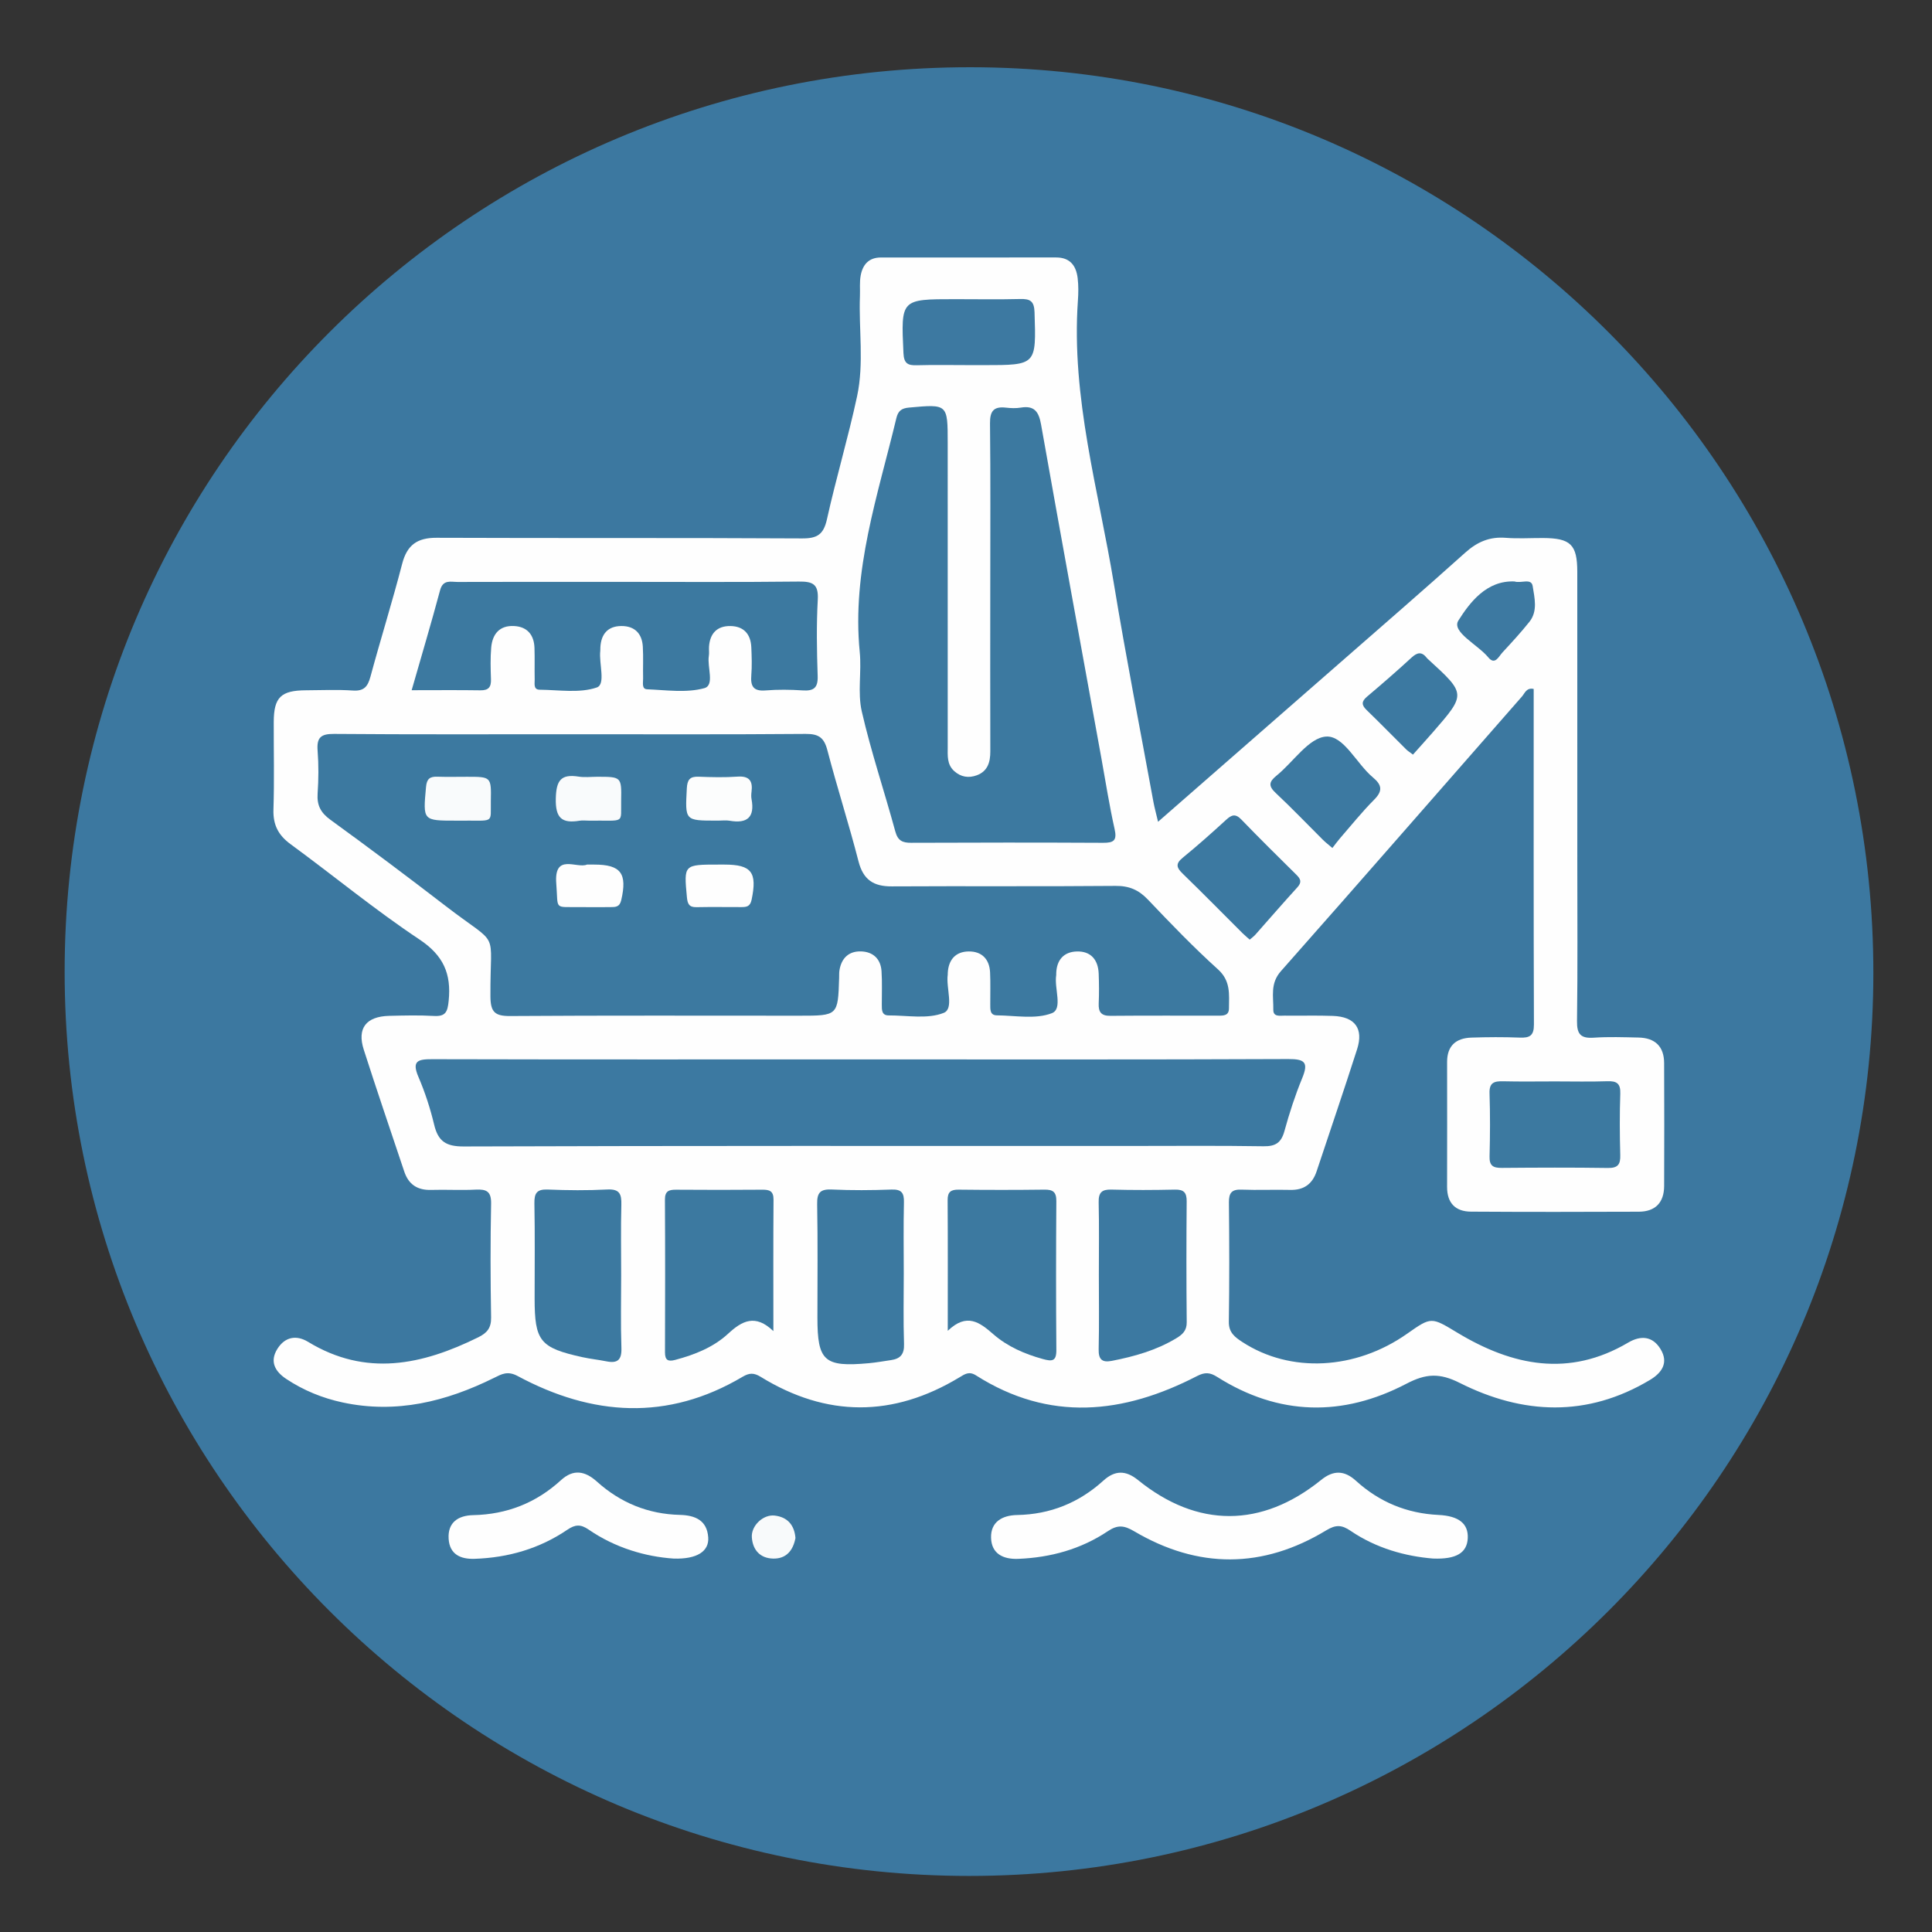 <?xml version="1.0" encoding="utf-8"?>
<!-- Generator: Adobe Illustrator 16.0.2, SVG Export Plug-In . SVG Version: 6.00 Build 0)  -->
<!DOCTYPE svg PUBLIC "-//W3C//DTD SVG 1.1//EN" "http://www.w3.org/Graphics/SVG/1.1/DTD/svg11.dtd">
<svg version="1.1" id="Layer_1" xmlns="http://www.w3.org/2000/svg" xmlns:xlink="http://www.w3.org/1999/xlink" x="0px" y="0px"
	 width="124.334px" height="124.333px" viewBox="0 0 124.334 124.333" enable-background="new 0 0 124.334 124.333"
	 xml:space="preserve">
<rect x="0" y="0" width="124.334" height="124.333" fill="#333333" stroke="none"/>
<g>
	<path fill-rule="evenodd" clip-rule="evenodd" fill="#3C78A0" d="M62.376,120.726C30.233,120.729,4.163,94.671,4.16,62.542
		C4.158,30.35,30.243,4.306,62.465,4.327c32.096,0.021,58.108,26.129,58.095,58.305C120.546,94.673,94.455,120.724,62.376,120.726z"
		/>
	<path fill-rule="evenodd" clip-rule="evenodd" fill="#FEFEFE" d="M74.527,52.885c3.938-3.441,7.758-6.776,11.574-10.115
		c2.739-2.396,5.491-4.778,8.199-7.208c0.768-0.689,1.566-1.032,2.597-0.951c0.795,0.063,1.6,0.01,2.399,0.013
		c1.782,0.008,2.209,0.419,2.21,2.175c0.005,6.239,0.002,12.479,0.002,18.718c0,3.399,0.027,6.8-0.019,10.199
		c-0.012,0.851,0.248,1.121,1.081,1.064c0.956-0.065,1.92-0.03,2.879-0.009c1.055,0.022,1.642,0.566,1.646,1.638
		c0.012,2.641,0.011,5.28,0.001,7.92c-0.005,1.064-0.569,1.646-1.632,1.65c-3.6,0.015-7.199,0.019-10.799-0.004
		c-1.003-0.006-1.539-0.554-1.537-1.589c0.005-2.68,0.006-5.359,0.001-8.039c-0.003-1.051,0.574-1.539,1.559-1.572
		c1.039-0.035,2.081-0.041,3.119,0c0.643,0.026,0.912-0.126,0.909-0.848c-0.025-7.195-0.015-14.389-0.015-21.589
		c-0.464-0.106-0.572,0.277-0.757,0.487c-5.17,5.891-10.315,11.804-15.51,17.673c-0.705,0.795-0.474,1.633-0.49,2.479
		c-0.009,0.485,0.429,0.38,0.723,0.384c1.04,0.015,2.081-0.021,3.119,0.018c1.413,0.053,1.977,0.812,1.55,2.145
		c-0.841,2.626-1.733,5.234-2.603,7.851c-0.273,0.826-0.823,1.224-1.709,1.201c-1.039-0.026-2.081,0.024-3.119-0.017
		c-0.635-0.026-0.824,0.206-0.818,0.826c0.027,2.56,0.034,5.12-0.005,7.68c-0.011,0.697,0.399,0.993,0.872,1.302
		c3.089,2.015,7.281,1.802,10.601-0.535c1.572-1.107,1.555-1.077,3.246-0.059c3.54,2.132,7.177,2.875,10.979,0.631
		c0.803-0.474,1.567-0.428,2.081,0.411c0.54,0.883,0.091,1.532-0.68,1.992c-4.042,2.419-8.184,2.233-12.245,0.188
		c-1.295-0.651-2.175-0.6-3.424,0.054c-4.099,2.144-8.214,2.071-12.183-0.439c-0.462-0.292-0.787-0.314-1.293-0.054
		c-4.739,2.45-9.497,2.963-14.222-0.041c-0.449-0.286-0.72-0.087-1.07,0.125c-4.267,2.577-8.539,2.581-12.787-0.032
		c-0.444-0.272-0.733-0.263-1.173-0.002c-4.825,2.859-9.672,2.526-14.467-0.05c-0.652-0.351-1.033-0.125-1.521,0.116
		c-3.086,1.528-6.293,2.325-9.745,1.583c-1.301-0.279-2.521-0.777-3.631-1.515c-0.715-0.475-1.082-1.113-0.57-1.932
		c0.484-0.773,1.218-0.914,1.977-0.453c3.724,2.266,7.344,1.489,10.955-0.295c0.563-0.277,0.835-0.6,0.823-1.275
		c-0.043-2.438-0.049-4.88,0-7.318c0.016-0.786-0.287-0.944-0.981-0.909c-0.957,0.05-1.92-0.01-2.879,0.019
		c-0.88,0.026-1.451-0.351-1.727-1.178c-0.874-2.614-1.767-5.223-2.608-7.848c-0.442-1.38,0.153-2.14,1.639-2.176
		c0.959-0.023,1.922-0.048,2.879,0.007c0.758,0.044,0.875-0.273,0.946-0.968c0.179-1.744-0.332-2.925-1.885-3.958
		c-2.858-1.901-5.518-4.1-8.292-6.131c-0.789-0.579-1.129-1.242-1.099-2.225c0.06-1.878,0.013-3.759,0.019-5.639
		c0.006-1.591,0.46-2.03,2.089-2.038c1-0.004,2.003-0.052,2.999,0.016c0.713,0.049,0.961-0.246,1.134-0.885
		c0.657-2.429,1.411-4.833,2.042-7.268c0.315-1.217,0.973-1.682,2.217-1.677c7.839,0.031,15.678-0.004,23.518,0.041
		c0.985,0.006,1.386-0.258,1.603-1.234c0.588-2.651,1.37-5.259,1.939-7.913c0.456-2.124,0.102-4.305,0.184-6.459
		c0.017-0.439-0.032-0.889,0.048-1.315c0.128-0.691,0.516-1.159,1.299-1.158c3.76,0.002,7.52,0.003,11.279-0.002
		c0.905-0.001,1.291,0.539,1.386,1.338c0.056,0.474,0.049,0.961,0.015,1.438c-0.438,6.24,1.327,12.202,2.322,18.257
		c0.771,4.69,1.688,9.356,2.543,14.032C74.305,52.007,74.408,52.376,74.527,52.885z"/>
	<path fill-rule="evenodd" clip-rule="evenodd" fill="#FEFEFE" d="M92.219,100.3c-1.763-0.144-3.643-0.655-5.299-1.782
		c-0.576-0.393-0.953-0.406-1.571-0.032c-4.092,2.48-8.243,2.486-12.358,0.059c-0.641-0.378-1.058-0.433-1.692-0.008
		c-1.731,1.159-3.682,1.698-5.764,1.783c-0.982,0.04-1.726-0.332-1.755-1.353s0.71-1.449,1.676-1.468
		c2.13-0.039,3.979-0.787,5.549-2.211c0.752-0.682,1.448-0.674,2.234-0.038c3.819,3.092,7.951,3.086,11.785-0.01
		c0.787-0.637,1.493-0.623,2.238,0.055c1.504,1.368,3.278,2.102,5.313,2.199c1.31,0.063,1.928,0.563,1.883,1.496
		C94.413,99.92,93.738,100.362,92.219,100.3z"/>
	<path fill-rule="evenodd" clip-rule="evenodd" fill="#FEFEFE" d="M43.357,100.303c-1.822-0.124-3.761-0.689-5.477-1.868
		c-0.518-0.356-0.868-0.328-1.366,0.01c-1.795,1.219-3.806,1.799-5.967,1.873c-0.912,0.032-1.612-0.288-1.675-1.286
		c-0.067-1.063,0.621-1.505,1.583-1.525c2.168-0.048,4.044-0.785,5.645-2.249c0.794-0.726,1.54-0.607,2.322,0.097
		c1.505,1.355,3.289,2.086,5.324,2.136c0.996,0.024,1.756,0.35,1.832,1.45C45.64,99.839,44.852,100.349,43.357,100.303z"/>
	<path fill-rule="evenodd" clip-rule="evenodd" fill="#F8FAFB" d="M51.192,98.978c-0.149,0.797-0.587,1.341-1.43,1.325
		c-0.833-0.016-1.319-0.543-1.377-1.365c-0.053-0.75,0.733-1.493,1.475-1.403C50.68,97.634,51.122,98.143,51.192,98.978z"/>
	<path fill-rule="evenodd" clip-rule="evenodd" fill="#3C79A0" d="M36.733,47.252c5.039,0,10.078,0.021,15.116-0.021
		c0.837-0.007,1.186,0.24,1.397,1.049c0.625,2.396,1.388,4.756,2.004,7.154c0.305,1.186,0.968,1.616,2.143,1.609
		c4.798-0.027,9.598,0.012,14.397-0.031c0.88-0.008,1.491,0.257,2.088,0.885c1.459,1.536,2.933,3.067,4.504,4.485
		c0.834,0.753,0.711,1.612,0.708,2.513c-0.002,0.465-0.345,0.468-0.674,0.468c-2.319,0.003-4.639-0.01-6.958,0.011
		c-0.588,0.006-0.773-0.241-0.75-0.791c0.028-0.639,0.023-1.28-0.001-1.919c-0.034-0.898-0.505-1.461-1.416-1.432
		c-0.836,0.027-1.292,0.552-1.317,1.41c-0.001,0.039,0.005,0.08-0.002,0.119c-0.135,0.843,0.439,2.161-0.275,2.441
		c-1.043,0.409-2.354,0.152-3.552,0.14c-0.45-0.006-0.414-0.401-0.416-0.722c-0.004-0.68,0.02-1.36-0.012-2.039
		c-0.039-0.855-0.533-1.358-1.37-1.351c-0.839,0.007-1.304,0.521-1.352,1.375c-0.002,0.039,0.002,0.08-0.003,0.119
		c-0.12,0.85,0.42,2.187-0.255,2.458c-1.037,0.417-2.35,0.161-3.545,0.165c-0.458,0.002-0.442-0.365-0.443-0.691
		c-0.003-0.72,0.03-1.441-0.018-2.159c-0.054-0.796-0.553-1.251-1.329-1.27c-0.784-0.019-1.254,0.44-1.379,1.222
		c-0.025,0.157-0.015,0.319-0.02,0.479c-0.075,2.438-0.075,2.438-2.568,2.438c-6.199,0-12.397-0.021-18.596,0.021
		c-0.986,0.007-1.27-0.248-1.277-1.258c-0.031-4.502,0.697-3.067-2.903-5.839c-2.438-1.878-4.902-3.724-7.394-5.532
		c-0.628-0.456-0.876-0.935-0.824-1.694c0.063-0.916,0.069-1.843-0.001-2.757c-0.064-0.836,0.201-1.083,1.054-1.076
		C26.575,47.272,31.654,47.252,36.733,47.252z"/>
	<path fill-rule="evenodd" clip-rule="evenodd" fill="#3C79A1" d="M55.424,68.178c9.159,0,18.318,0.018,27.477-0.023
		c1.072-0.004,1.322,0.21,0.903,1.228c-0.455,1.106-0.827,2.253-1.144,3.407c-0.205,0.749-0.57,0.99-1.345,0.978
		c-2.879-0.046-5.759-0.019-8.639-0.019c-14.278,0-28.557-0.017-42.834,0.032c-1.141,0.004-1.646-0.333-1.901-1.398
		c-0.25-1.046-0.586-2.084-1.01-3.071c-0.454-1.058-0.02-1.149,0.896-1.147C37.026,68.188,46.225,68.178,55.424,68.178z"/>
	<path fill-rule="evenodd" clip-rule="evenodd" fill="#3C79A0" d="M63.729,37.797c0-3.517,0.022-7.035-0.017-10.552
		c-0.009-0.797,0.246-1.1,1.025-1.011c0.315,0.036,0.646,0.05,0.957-0.002c0.876-0.147,1.157,0.268,1.303,1.083
		c1.27,7.154,2.578,14.301,3.877,21.45c0.277,1.531,0.517,3.072,0.857,4.59c0.167,0.744-0.062,0.888-0.747,0.884
		c-4.116-0.021-8.233-0.018-12.35-0.001c-0.556,0.002-0.854-0.134-1.016-0.729c-0.702-2.58-1.562-5.123-2.158-7.726
		c-0.279-1.218-0.005-2.552-0.131-3.819c-0.519-5.229,1.17-10.098,2.356-15.052c0.111-0.463,0.326-0.638,0.81-0.682
		c2.496-0.227,2.495-0.241,2.495,2.287c0,6.515,0,13.03,0.001,19.545c0,0.557-0.062,1.129,0.418,1.562
		c0.432,0.39,0.936,0.461,1.452,0.27c0.705-0.261,0.873-0.845,0.871-1.545C63.721,44.832,63.728,41.314,63.729,37.797z"/>
	<path fill-rule="evenodd" clip-rule="evenodd" fill="#3C79A0" d="M26.492,44.418c0.636-2.22,1.263-4.318,1.829-6.432
		c0.19-0.712,0.696-0.532,1.136-0.534c3.398-0.011,6.797-0.006,10.195-0.006c3.918,0,7.837,0.025,11.755-0.019
		c0.894-0.01,1.277,0.158,1.221,1.16c-0.09,1.634-0.062,3.279-0.007,4.916c0.025,0.76-0.247,0.975-0.961,0.928
		c-0.796-0.052-1.603-0.062-2.397,0.002c-0.784,0.063-0.97-0.275-0.913-0.976c0.049-0.596,0.026-1.199,0.001-1.798
		c-0.036-0.848-0.484-1.358-1.345-1.37c-0.859-0.012-1.319,0.474-1.377,1.33c-0.013,0.199,0.02,0.404-0.012,0.599
		c-0.114,0.716,0.388,1.882-0.29,2.069c-1.15,0.317-2.451,0.122-3.686,0.072c-0.358-0.015-0.248-0.441-0.254-0.7
		c-0.016-0.679,0.021-1.361-0.018-2.039c-0.047-0.849-0.526-1.337-1.383-1.332c-0.865,0.005-1.299,0.513-1.349,1.362
		c-0.005,0.08,0.003,0.161-0.006,0.24c-0.094,0.817,0.366,2.15-0.226,2.353c-1.111,0.38-2.437,0.155-3.672,0.144
		c-0.419-0.004-0.317-0.389-0.323-0.647c-0.014-0.679,0.009-1.36-0.013-2.039c-0.028-0.84-0.46-1.369-1.315-1.413
		c-0.935-0.048-1.396,0.521-1.471,1.389c-0.058,0.675-0.038,1.359-0.015,2.038c0.017,0.5-0.151,0.719-0.681,0.71
		C29.48,44.403,28.045,44.418,26.492,44.418z"/>
	<path fill-rule="evenodd" clip-rule="evenodd" fill="#3C79A0" d="M60.993,85.644c0-2.998,0.01-5.704-0.008-8.411
		c-0.004-0.535,0.213-0.678,0.712-0.673c1.836,0.021,3.672,0.023,5.508-0.001c0.55-0.008,0.78,0.142,0.776,0.735
		c-0.022,3.193-0.024,6.388,0.001,9.581c0.006,0.735-0.272,0.75-0.868,0.586c-1.173-0.324-2.273-0.8-3.185-1.594
		C63.052,85.101,62.225,84.462,60.993,85.644z"/>
	<path fill-rule="evenodd" clip-rule="evenodd" fill="#3C79A0" d="M49.771,85.664c-1.162-1.119-2.012-0.666-2.91,0.164
		c-0.952,0.88-2.152,1.353-3.403,1.687c-0.462,0.124-0.664,0.026-0.662-0.483c0.01-3.276,0.015-6.553-0.004-9.829
		c-0.003-0.57,0.272-0.643,0.736-0.639c1.838,0.014,3.676,0.014,5.514-0.001c0.464-0.004,0.742,0.07,0.738,0.64
		C49.76,79.95,49.771,82.698,49.771,85.664z"/>
	<path fill-rule="evenodd" clip-rule="evenodd" fill="#3C79A0" d="M58.162,81.939c0,1.519-0.035,3.039,0.017,4.557
		c0.022,0.663-0.242,0.948-0.841,1.034c-0.475,0.068-0.947,0.156-1.424,0.199c-2.869,0.261-3.309-0.133-3.309-2.927
		c0-2.438,0.028-4.878-0.017-7.315c-0.014-0.746,0.212-0.968,0.948-0.936c1.276,0.059,2.559,0.05,3.836,0.003
		c0.65-0.023,0.815,0.217,0.801,0.827C58.137,78.9,58.161,80.419,58.162,81.939z"/>
	<path fill-rule="evenodd" clip-rule="evenodd" fill="#3C79A1" d="M70.717,82.044c0-1.558,0.023-3.115-0.012-4.673
		c-0.014-0.63,0.206-0.833,0.828-0.815c1.356,0.037,2.716,0.032,4.072,0.002c0.566-0.013,0.769,0.175,0.764,0.752
		c-0.022,2.596-0.023,5.191,0.003,7.787c0.006,0.538-0.28,0.791-0.669,1.025c-1.284,0.774-2.698,1.175-4.155,1.457
		c-0.619,0.121-0.858-0.089-0.843-0.744C70.741,85.24,70.717,83.641,70.717,82.044z"/>
	<path fill-rule="evenodd" clip-rule="evenodd" fill="#3C79A0" d="M39.975,82.08c0,1.557-0.037,3.115,0.016,4.67
		c0.026,0.771-0.251,1.004-0.969,0.858c-0.507-0.102-1.025-0.154-1.53-0.265c-2.742-0.603-3.086-1.029-3.086-3.79
		c0-2.036,0.024-4.072-0.014-6.108c-0.012-0.661,0.157-0.92,0.859-0.892c1.275,0.052,2.557,0.063,3.831-0.003
		c0.794-0.041,0.923,0.296,0.905,0.979C39.947,79.044,39.975,80.562,39.975,82.08z"/>
	<path fill-rule="evenodd" clip-rule="evenodd" fill="#3C79A0" d="M100.084,69.594c1.118,0,2.237,0.027,3.354-0.011
		c0.604-0.021,0.858,0.14,0.836,0.795c-0.045,1.316-0.038,2.636-0.002,3.952c0.018,0.607-0.149,0.845-0.799,0.835
		c-2.275-0.034-4.553-0.024-6.828-0.005c-0.541,0.004-0.801-0.127-0.784-0.732c0.035-1.357,0.043-2.717-0.002-4.073
		c-0.023-0.69,0.308-0.781,0.87-0.769C97.848,69.613,98.966,69.595,100.084,69.594z"/>
	<path fill-rule="evenodd" clip-rule="evenodd" fill="#3D79A1" d="M62.358,23.497c-1.119,0-2.238-0.023-3.356,0.009
		c-0.583,0.017-0.829-0.115-0.86-0.781c-0.161-3.473-0.183-3.472,3.32-3.472c1.398,0,2.797,0.025,4.194-0.01
		c0.637-0.016,0.898,0.129,0.922,0.848c0.108,3.408,0.133,3.407-3.262,3.407C62.997,23.497,62.678,23.497,62.358,23.497z"/>
	<path fill-rule="evenodd" clip-rule="evenodd" fill="#3C79A1" d="M80.425,60.471c-0.185-0.167-0.337-0.291-0.476-0.429
		c-1.273-1.27-2.534-2.553-3.825-3.806c-0.388-0.377-0.509-0.63-0.016-1.032c0.959-0.783,1.886-1.608,2.799-2.445
		c0.354-0.325,0.601-0.412,0.98-0.018c1.165,1.208,2.361,2.386,3.555,3.567c0.268,0.266,0.343,0.475,0.05,0.796
		c-0.916,1.003-1.803,2.033-2.705,3.049C80.688,60.265,80.562,60.353,80.425,60.471z"/>
	<path fill-rule="evenodd" clip-rule="evenodd" fill="#3C79A1" d="M85.746,54.573c-0.263-0.226-0.444-0.362-0.604-0.521
		c-1.016-1.009-2.004-2.047-3.049-3.025c-0.486-0.456-0.418-0.724,0.06-1.112c1.078-0.874,2.079-2.442,3.189-2.513
		c1.139-0.072,1.956,1.747,3.012,2.628c0.579,0.483,0.648,0.863,0.08,1.434c-0.784,0.787-1.481,1.661-2.212,2.501
		C86.066,54.145,85.929,54.339,85.746,54.573z"/>
	<path fill-rule="evenodd" clip-rule="evenodd" fill="#3C79A1" d="M90.931,48.563c-0.196-0.15-0.332-0.232-0.442-0.341
		c-0.848-0.841-1.681-1.696-2.539-2.526c-0.332-0.323-0.343-0.552,0.023-0.862c0.973-0.822,1.935-1.657,2.871-2.519
		c0.374-0.344,0.663-0.384,0.98,0.026c0.023,0.032,0.054,0.058,0.083,0.085c2.449,2.236,2.45,2.236,0.296,4.709
		C91.79,47.609,91.367,48.073,90.931,48.563z"/>
	<path fill-rule="evenodd" clip-rule="evenodd" fill="#3D79A1" d="M97.465,37.419c0.417,0.144,1.087-0.24,1.171,0.302
		c0.115,0.748,0.344,1.602-0.213,2.299c-0.546,0.684-1.141,1.329-1.735,1.971c-0.237,0.256-0.478,0.84-0.911,0.313
		c-0.679-0.824-2.386-1.639-1.921-2.373C94.589,38.775,95.662,37.345,97.465,37.419z"/>
	<path fill-rule="evenodd" clip-rule="evenodd" fill="#F9FBFC" d="M29.482,52.813c-0.04,0-0.08,0-0.119,0
		c-2.165,0-2.143,0.002-1.946-2.168c0.048-0.535,0.256-0.677,0.737-0.66c0.635,0.022,1.271,0.004,1.907,0.005
		c1.538,0,1.558,0.001,1.527,1.536C31.559,53.066,31.885,52.782,29.482,52.813z"/>
	<path fill-rule="evenodd" clip-rule="evenodd" fill="#F9FBFC" d="M37.896,52.813c-0.199,0-0.402-0.027-0.595,0.004
		c-1.146,0.189-1.562-0.172-1.532-1.434c0.028-1.16,0.332-1.584,1.471-1.404c0.388,0.062,0.793,0.01,1.19,0.01
		c1.553,0.001,1.573,0.001,1.544,1.513C39.943,53.068,40.279,52.782,37.896,52.813z"/>
	<path fill-rule="evenodd" clip-rule="evenodd" fill="#FCFDFD" d="M46.241,52.811c-0.04,0-0.08,0-0.119,0
		c-2.054,0-2.032,0.001-1.922-2.068c0.03-0.561,0.194-0.781,0.762-0.758c0.832,0.033,1.669,0.053,2.498-0.005
		c0.77-0.054,0.993,0.283,0.905,0.974c-0.02,0.156-0.028,0.321,0.001,0.475c0.219,1.17-0.282,1.586-1.412,1.389
		C46.723,52.777,46.479,52.811,46.241,52.811z"/>
	<path fill-rule="evenodd" clip-rule="evenodd" fill="#FEFEFE" d="M37.775,55.64c0.229,0,0.35,0,0.469,0
		c1.718,0,2.134,0.575,1.735,2.291c-0.105,0.453-0.376,0.444-0.698,0.446c-0.639,0.004-1.278,0.01-1.917,0
		c-1.758-0.024-1.426,0.223-1.564-1.507C35.641,54.868,37.122,55.921,37.775,55.64z"/>
	<path fill-rule="evenodd" clip-rule="evenodd" fill="#FEFEFE" d="M46.257,55.64c0.12,0,0.239,0,0.359,0
		c1.758,0,2.124,0.5,1.752,2.271c-0.094,0.449-0.349,0.465-0.678,0.465c-0.958,0.001-1.916-0.014-2.873,0.005
		c-0.481,0.009-0.572-0.227-0.612-0.655C44.01,55.639,43.996,55.64,46.257,55.64z"/>
</g>
</svg>
